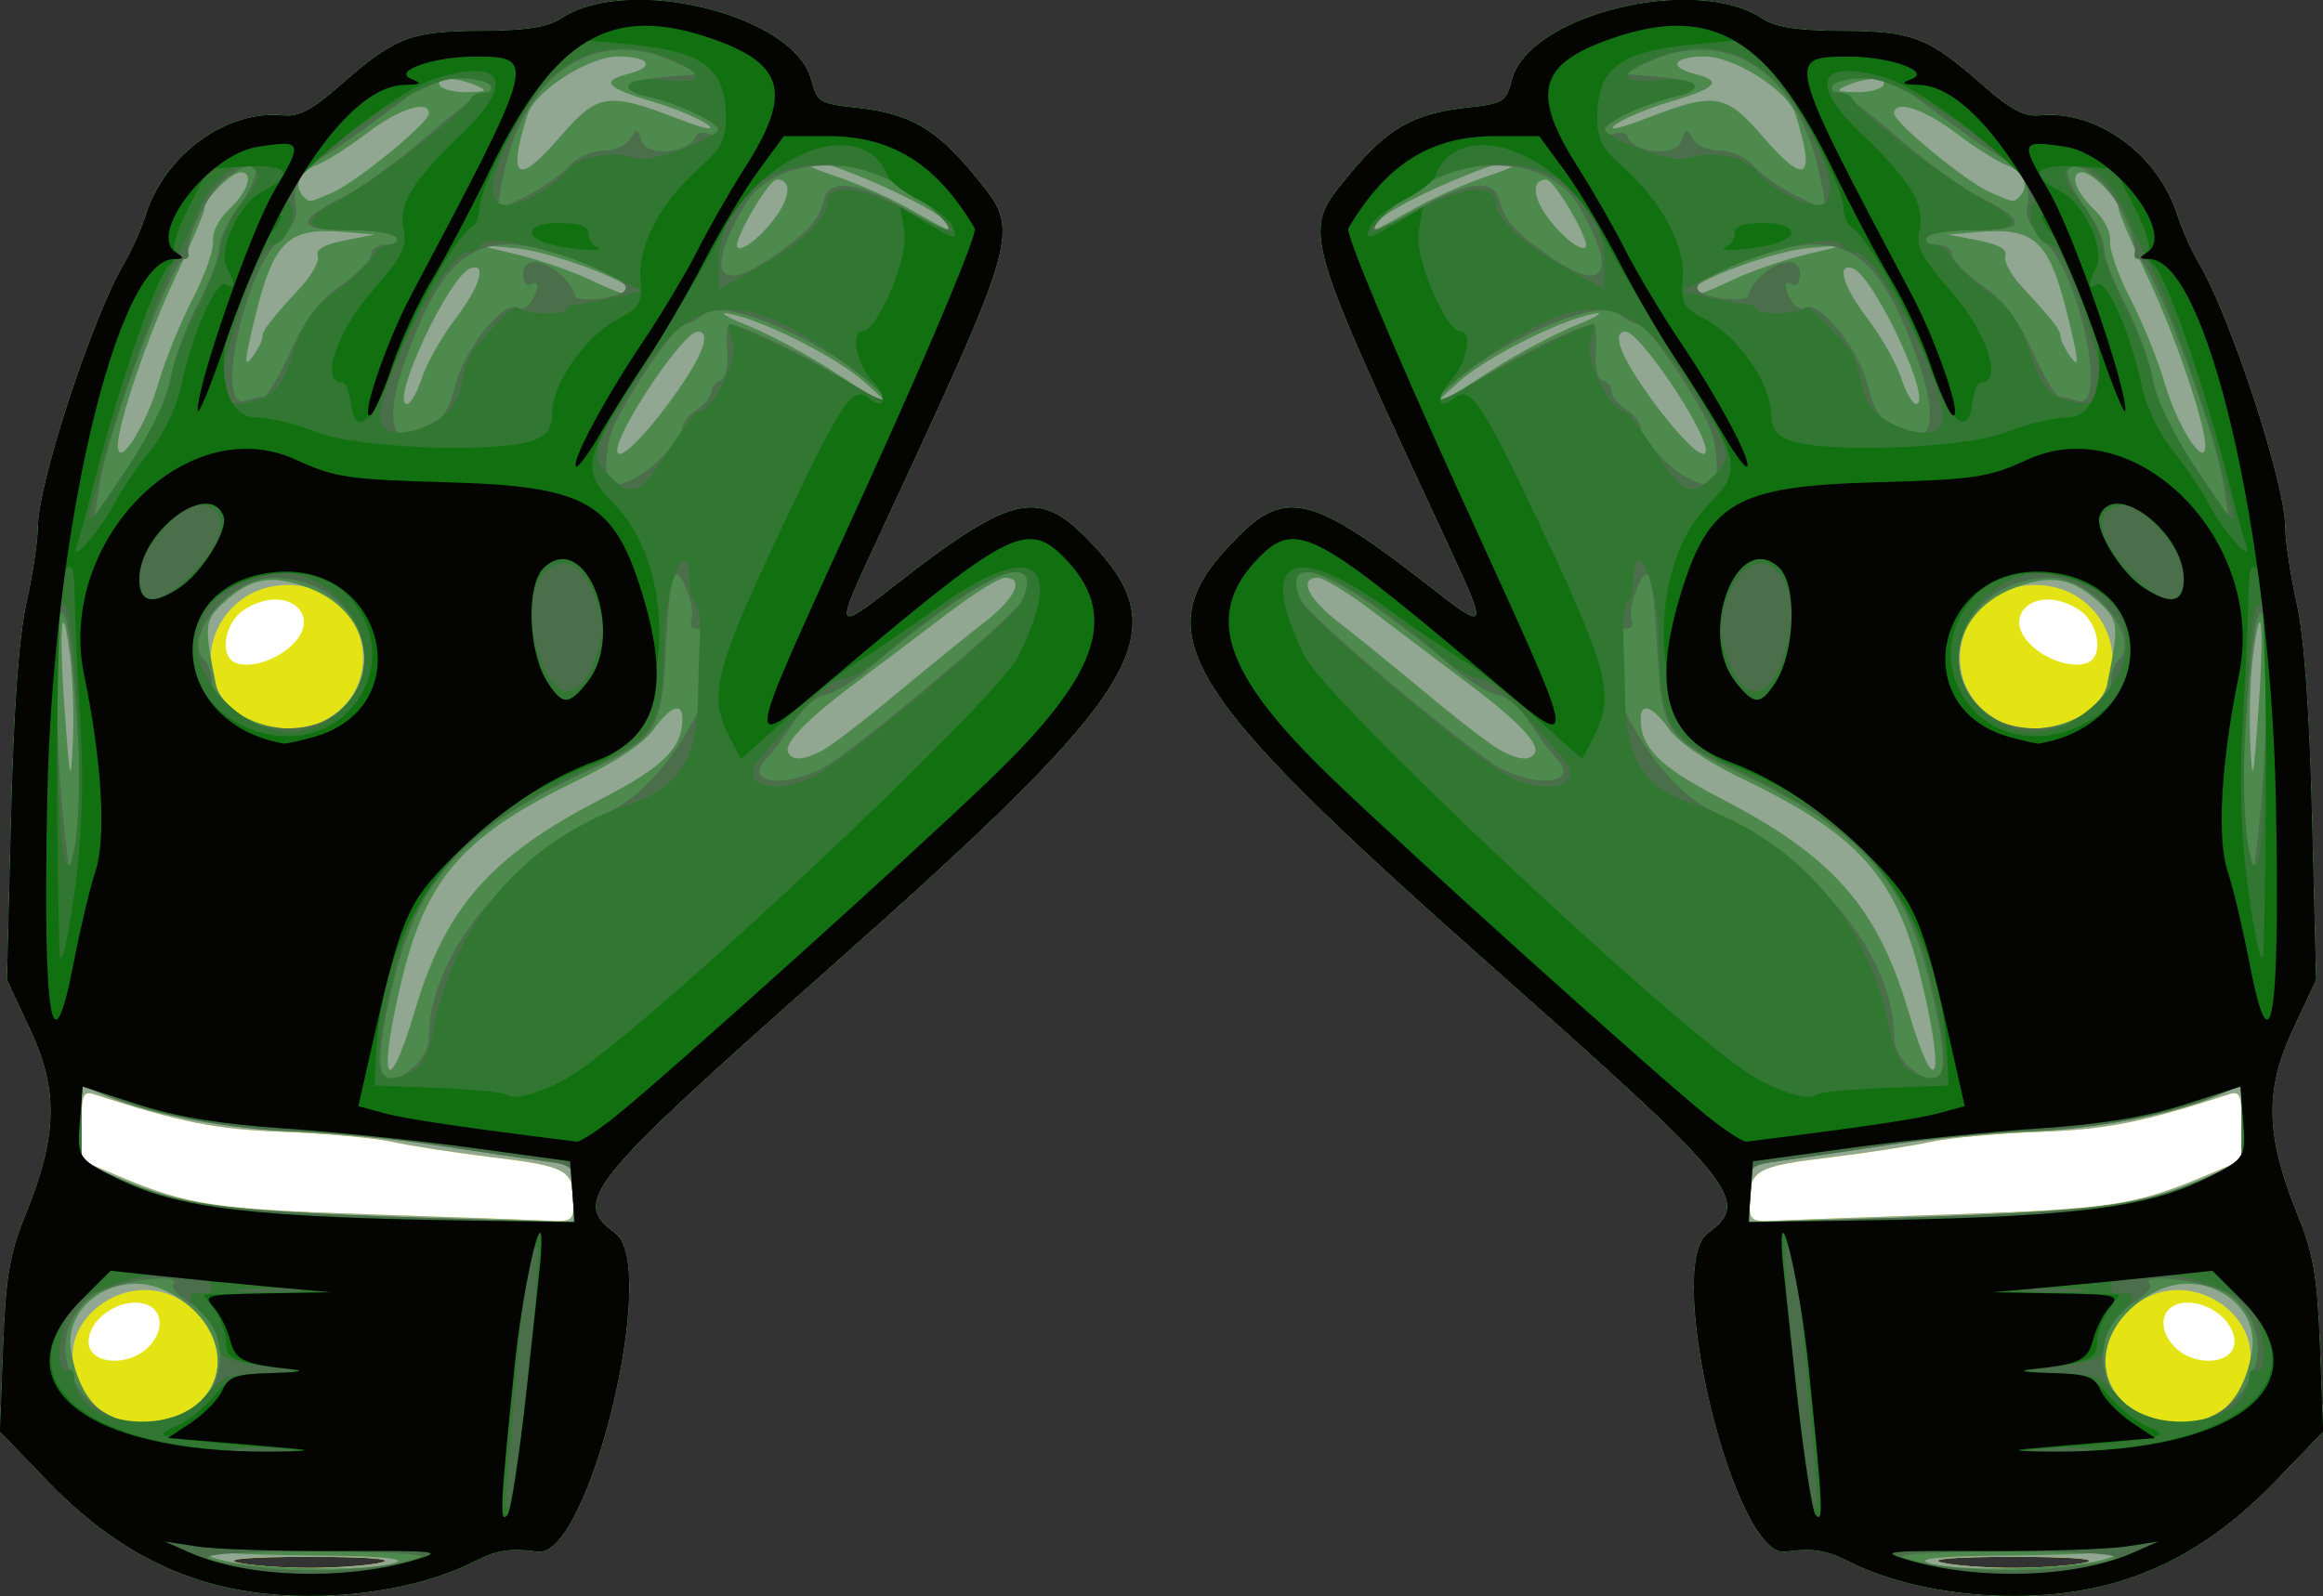 <?xml version="1.0" encoding="UTF-8"?>
<svg width="369.6mm" height="254mm" version="1.1" viewBox="0 0 1309.6 900" xmlns="http://www.w3.org/2000/svg">
<rect x="0" y="0" width="1309.6" height="900" fill="#333333" stroke="none"/>
<g transform="translate(-251.76 295.73)">
<g transform="matrix(3.266 0 0 3.266 -570.53 -1369.4)">
<path d="m299.71 431.27c-1.182 0-2.312 0.185-3.394 0.555-1.018 0.347-2.686 1.224-3.494 1.836-2.705 2.049-4.107 6.532-2.826 9.037 0.496 0.971 1.393 1.563 2.662 1.758 1.741 0.267 4.141-0.219 6.461-1.309 3.142-1.477 5.429-3.709 6.119-5.977 0.967-3.176-1.584-5.9-5.527-5.9zm-32.615 84.439-0.084 4e-3c-2.568 0.09-2.981 3.089-2.92 5.092 0.09 2.848-0.39 5.8 0.299 8.568 2.385 2.707 6.105 3.553 9.264 5.033 6.781 2.888 14.059 4.403 21.402 4.836 16.947 1.179 33.956 1.44 50.889 2.178 2.155-0.065 5.394 0.424 6.309-2.141 0.505-2.814 0.685-6.149-1.084-8.574-2.624-2.787-6.825-2.825-10.342-3.527-7.878-0.999-15.732-2.208-23.578-3.551-10.24-1.484-20.616-1-30.797-2.838-6.517-1.121-12.699-3.591-19.119-5.072l-0.238-8e-3zm7.928 36.133c-4.732 0.03-9.781 3.811-9.818 8.787 0.125 3.508 4.006 5.219 7.098 4.818 4.785-0.191 9.798-4.615 8.678-9.689-0.586-2.705-3.388-4.024-5.957-3.916z" fill="#fff"/>
<path d="m291.14 602.85c-11.458-2.489-21.496-8.402-31.03-18.278l-8.354-8.653 0.564-14.651c0.468-12.144 1.135-16.056 3.898-22.863 5.493-13.53 5.698-21.403 0.829-31.817l-4.064-8.692 0.704-28.14c0.465-18.588 1.369-31.109 2.664-36.889 1.078-4.812 1.967-10.718 1.975-13.125 0.026-7.61 9.459-36.4 14.95-45.625 1.228-2.062 2.879-5.777 3.67-8.256 3.361-10.527 13.992-18.2 23.792-17.172 2.562 0.269 4.985-1.009 9.565-5.044 9.596-8.456 12.246-9.495 24.38-9.559 7.933-0.042 11.596-0.613 13.989-2.181 11.628-7.619 40.211-0.596 43.102 10.589 1.006 3.891 1.447 4.164 7.864 4.864 9.243 1.008 13.763 3.627 20.475 11.867 7.897 9.695 8.197 8.611-17.899 64.777-6.293 13.545-6.141 13.784 3.805 6.001 19.863-15.543 24.792-16.841 32.955-8.678 16.571 16.571 11.257 25.55-44.18 74.666-41.927 37.146-44.364 40.165-36.849 45.66 7.715 5.641-4.549 56.18-13.339 54.971-4.708-0.648-7.071-0.286-10.903 1.669-11.117 5.672-28.747 7.559-42.564 4.557zm26.547-4.357c2.288-0.582-2.583-0.954-12.5-0.954s-14.788 0.372-12.5 0.954c2.062 0.525 7.688 0.954 12.5 0.954s10.438-0.429 12.5-0.954zm-40.084-37.407c2.846-3.145 2.059-6.861-1.563-7.377-4.168-0.593-8.977 2.989-8.977 6.688 0 4.001 7.122 4.467 10.541 0.689zm73.19-24.78c-0.031-5.531-1.229-6.205-13.731-7.722-6.531-0.793-14.406-2.003-17.5-2.69-3.094-0.687-11.531-1.466-18.75-1.731-11.777-0.433-17.872-1.64-32.812-6.5-1.883-0.612-2.184 0.136-2.166 5.372l0.021 6.083 6.541 2.744c11.896 4.99 16.306 5.656 43.416 6.552 14.781 0.489 28.703 0.988 30.938 1.109 3.656 0.198 4.061-0.124 4.043-3.217zm-49.456-95.457c6.967-5.481 0.073-11.742-7.48-6.793-2.881 1.888-4.117 6.697-2.211 8.604 1.661 1.661 6.404 0.775 9.691-1.811z" fill="#e4e415"/>
<path d="m291.14 602.85c-11.458-2.489-21.496-8.402-31.03-18.278l-8.354-8.653 0.564-14.651c0.468-12.144 1.135-16.056 3.898-22.863 5.493-13.53 5.698-21.403 0.829-31.817l-4.064-8.692 0.704-28.14c0.465-18.588 1.369-31.109 2.664-36.889 1.078-4.812 1.967-10.718 1.975-13.125 0.026-7.61 9.459-36.4 14.95-45.625 1.228-2.062 2.879-5.777 3.67-8.256 3.361-10.527 13.992-18.2 23.792-17.172 2.562 0.269 4.985-1.009 9.565-5.044 9.596-8.456 12.246-9.495 24.38-9.559 7.933-0.042 11.596-0.613 13.989-2.181 11.628-7.619 40.211-0.596 43.102 10.589 1.006 3.891 1.447 4.164 7.864 4.864 9.243 1.008 13.763 3.627 20.475 11.867 7.897 9.695 8.197 8.611-17.899 64.777-6.293 13.545-6.141 13.784 3.805 6.001 19.863-15.543 24.792-16.841 32.955-8.678 16.571 16.571 11.257 25.55-44.18 74.666-41.927 37.146-44.364 40.165-36.849 45.66 7.715 5.641-4.549 56.18-13.339 54.971-4.708-0.648-7.071-0.286-10.903 1.669-11.117 5.672-28.747 7.559-42.564 4.557zm26.547-4.357c2.288-0.582-2.583-0.954-12.5-0.954s-14.788 0.372-12.5 0.954c2.062 0.525 7.688 0.954 12.5 0.954s10.438-0.429 12.5-0.954zm-35.894-25.094c7.811-2.723 9.963-10.857 4.569-17.268-9.872-11.732-28.541 0.93-19.791 13.423 3.387 4.835 8.602 6.153 15.222 3.845zm69-37.094c-0.031-5.531-1.229-6.205-13.731-7.722-6.531-0.793-14.406-2.003-17.5-2.69-3.094-0.687-11.531-1.466-18.75-1.731-11.777-0.433-17.872-1.64-32.812-6.5-1.883-0.612-2.184 0.136-2.166 5.372l0.021 6.083 6.541 2.744c11.896 4.99 16.306 5.656 43.416 6.552 14.781 0.489 28.703 0.988 30.938 1.109 3.656 0.198 4.061-0.124 4.043-3.217zm-43.336-82.959c12.007-6.141 7.569-23.604-6-23.604-13.204 0-18.472 16.922-7.176 23.052 4.104 2.227 9.462 2.451 13.176 0.552z" fill="#92a792"/>
<path d="m291.14 602.85c-11.458-2.489-21.496-8.402-31.03-18.278l-8.354-8.653 0.564-14.651c0.468-12.144 1.135-16.056 3.898-22.863 5.493-13.53 5.698-21.403 0.829-31.817l-4.064-8.692 0.704-28.14c0.465-18.588 1.369-31.109 2.664-36.889 1.078-4.812 1.967-10.718 1.975-13.125 0.026-7.61 9.459-36.4 14.95-45.625 1.228-2.062 2.879-5.777 3.67-8.256 3.361-10.527 13.992-18.2 23.792-17.172 2.562 0.269 4.985-1.009 9.565-5.044 9.596-8.456 12.246-9.495 24.38-9.559 7.933-0.042 11.596-0.613 13.989-2.181 11.628-7.619 40.211-0.596 43.102 10.589 1.006 3.891 1.447 4.164 7.864 4.864 9.243 1.008 13.763 3.627 20.475 11.867 7.897 9.695 8.197 8.611-17.899 64.777-6.293 13.545-6.141 13.784 3.805 6.001 19.863-15.543 24.792-16.841 32.955-8.678 16.571 16.571 11.257 25.55-44.18 74.666-41.927 37.146-44.364 40.165-36.849 45.66 7.715 5.641-4.549 56.18-13.339 54.971-4.708-0.648-7.071-0.286-10.903 1.669-11.117 5.672-28.747 7.559-42.564 4.557zm29.047-4.357c1.589-0.683-3.024-1.106-12.656-1.162-8.336-0.048-17.055-0.359-19.375-0.691-4.078-0.583-4.052-0.544 0.781 1.154 5.544 1.948 27.216 2.432 31.25 0.699zm-38.394-25.094c10.637-3.708 9.902-16.165-1.283-21.745-8.121-4.051-17.903 2.172-16.453 10.467 1.831 10.472 8.281 14.574 17.736 11.278zm69.019-38.58c0-4.847-0.082-4.934-5.312-5.636-2.922-0.392-11.219-1.612-18.438-2.711-7.219-1.099-18.188-2.174-24.375-2.387-11.534-0.398-24.724-2.888-32.493-6.134l-4.381-1.831v13.315l5.938 2.53c12.883 5.491 18.335 6.069 71.25 7.558l7.812 0.22v-4.923zm-27.412-31.639c5.303-17.842 13.077-26.644 32.309-36.577 10.565-5.457 13.853-8.731 13.853-13.795 0-2.918-2.124-2.105-4.98 1.905-1.636 2.297-6.572 5.607-12.898 8.649-19.477 9.367-26.115 16.713-30.303 33.541-4.52 18.158-2.958 23.017 2.018 6.276zm-59.479-60.73c-1.416-11.596-2.05-6.046-0.996 8.723 0.896 12.555 1.059 13.257 1.412 6.07 0.219-4.469 0.032-11.125-0.416-14.793zm129.79 15.866c1.502-0.785 7.23-5.175 12.73-9.756 5.5-4.581 12.391-10.174 15.312-12.429 5.301-4.091 6.929-7.639 3.504-7.639-0.995 0-5.354 2.697-9.688 5.993s-11.535 8.735-16.004 12.086c-8.735 6.55-12.664 10.645-11.703 12.199 0.838 1.355 2.655 1.214 5.848-0.454zm-86.25-4.97c10.569-5.405 9.238-18.65-2.317-23.063-6.365-2.431-10.102-1.802-14.721 2.479-3.393 3.144-3.46 3.842-1.365 14.206 1.179 5.837 12.077 9.613 18.404 6.377zm-28.352-58.44c1.114-3.871 3.768-10.407 5.898-14.523 2.129-4.116 3.721-8.636 3.536-10.044-0.191-1.454 1.037-3.849 2.844-5.546 3.217-3.023 4.221-6.301 1.929-6.301-1.609 0-6.25 4.623-6.25 6.226 0 0.674-2.196 5.877-4.88 11.562-4.932 10.445-10.154 25.749-10.078 29.531 0.08 3.934 4.884-3.549 7.001-10.905zm88.383 3.04c5.497-7.487 7.248-11.953 4.685-11.953-2.414 0-13.861 16.966-13.861 20.544 0 2.134 4.164-1.764 9.176-8.591zm-42.859-4.033c0.831-2.519 3.406-7.062 5.722-10.096 4.262-5.584 5.508-9.709 2.648-8.77-3.669 1.205-14.058 23.445-10.952 23.445 0.589 0 1.751-2.061 2.583-4.58zm76.182 0.639c-4.844-4.251-17.309-10.527-23.125-11.644-2.062-0.396-0.656 0.517 3.125 2.03s10.531 5.138 15 8.056c9.703 6.338 10.856 6.697 5 1.558zm-103.75-7.601c0-1.169 1.341-2.915 6.647-8.656 1.937-2.096 3.245-4.531 2.907-5.412-0.407-1.061 1.145-1.946 4.603-2.624l5.218-1.023-5.073-0.432c-10.118-0.862-12.431 1.455-15.858 15.886-1.563 6.585-1.597 7.635-0.181 5.699 0.955-1.306 1.736-2.853 1.736-3.438zm63.75-7.902c0-1.705-14.193-6.956-20.216-7.48l-6.659-0.579 6.875 1.637c3.781 0.9 9.406 2.822 12.5 4.271 6.029 2.824 7.5 3.245 7.5 2.151zm24.992-13.045c2.484-3.488 2.51-6.261 0.058-6.261-1.07 0-5.131 6.309-6.655 10.341-1.284 3.397 3.286 0.57 6.598-4.08zm29.366 1.211c-1.777-2.876-23.674-12.322-25.147-10.849-0.342 0.342 2.367 1.605 6.021 2.806 3.654 1.201 9.456 3.784 12.893 5.741 6.987 3.977 7.35 4.111 6.233 2.303zm-105.98-5.244c4.123-1.795 16.621-12.044 16.621-13.63 0-2.457-5.154-0.835-10.632 3.347-3.203 2.445-7.183 4.962-8.846 5.594-2.906 1.105-3.935 3.632-2.189 5.378 1.075 1.075 0.957 1.091 5.045-0.689zm39.364-9.727c6.323-7.342 8.181-7.637 19.832-3.152 4.846 1.866 7.055 2.336 5.55 1.183-1.375-1.054-5.734-2.87-9.686-4.036-7.836-2.313-8.877-3.524-4.064-4.732 4.771-1.197 3.722-3.013-1.74-3.013-5.044 0-14.333 5.952-15.608 10-3.561 11.309-1.792 12.469 5.716 3.751zm-14.618-8.751c-3.489-1.499-7.177-1.499-6.25 0 0.425 0.688 2.567 1.21 4.761 1.162 3.362-0.074 3.596-0.257 1.489-1.162z" fill="#4e894e"/>
<path d="m291.14 602.85c-11.458-2.489-21.496-8.402-31.03-18.278l-8.354-8.653 0.564-14.651c0.468-12.144 1.135-16.056 3.898-22.863 5.493-13.53 5.698-21.403 0.829-31.817l-4.064-8.692 0.704-28.14c0.465-18.588 1.369-31.109 2.664-36.889 1.078-4.812 1.967-10.718 1.975-13.125 0.026-7.61 9.459-36.4 14.95-45.625 1.228-2.062 2.879-5.777 3.67-8.256 3.361-10.527 13.992-18.2 23.792-17.172 2.562 0.269 4.985-1.009 9.565-5.044 9.596-8.456 12.246-9.495 24.38-9.559 7.933-0.042 11.596-0.613 13.989-2.181 11.628-7.619 40.211-0.596 43.102 10.589 1.006 3.891 1.447 4.164 7.864 4.864 9.243 1.008 13.763 3.627 20.475 11.867 7.897 9.695 8.197 8.611-17.899 64.777-6.293 13.545-6.141 13.784 3.805 6.001 19.863-15.543 24.792-16.841 32.955-8.678 16.571 16.571 11.257 25.55-44.18 74.666-41.927 37.146-44.364 40.165-36.849 45.66 7.715 5.641-4.549 56.18-13.339 54.971-4.708-0.648-7.071-0.286-10.903 1.669-11.117 5.672-28.747 7.559-42.564 4.557zm33.094-5.244c1.487-0.551-6.667-0.989-18.431-0.989-21.25 0-24.243 1.285-6.866 2.947 8.682 0.83 20.174-0.059 25.297-1.958zm-41.776-24.027c8.72-3.315 9.925-15.148 2.031-19.948-2.018-1.227-3.296-2.604-2.84-3.06 2.338-2.338-10.787-0.604-13.888 1.835-11.698 9.201 0.388 26.613 14.696 21.173zm68.353-38.76c0-4.847-0.082-4.934-5.312-5.636-2.922-0.392-11.219-1.612-18.438-2.711-7.219-1.099-18.188-2.174-24.375-2.387-11.534-0.398-24.724-2.888-32.493-6.134l-4.381-1.831v13.315l5.938 2.53c12.883 5.491 18.335 6.069 71.25 7.558l7.812 0.22v-4.923zm-27.286-22.145c1.257-1.138 2.283-3.247 2.28-4.688-0.032-14.047 12.964-30.21 31.678-39.394 12.133-5.955 23.588-31.368 14.132-31.351-0.589 1e-3 -0.793-0.722-0.454-1.607 0.34-0.885-0.095-3.276-0.967-5.312-2.095-4.899-2.787-2.773-3.51 10.785-0.753 14.129-1.381 15.032-14.938 21.47-20.148 9.568-27.891 18.272-32.184 36.183-3.776 15.753-2.606 19.861 3.963 13.916zm-58.311-56.681c-1.048-17.331-1.964-23.166-3.303-21.039-1.046 1.661-0.428 24.273 1.019 37.289l0.764 6.875 1.157-5c0.636-2.75 0.799-10.906 0.363-18.125zm128.46 5.439c5.041-2.607 32.985-26.068 34.454-28.927 5.287-10.289-6.684-4.976-26.522 11.772-2.658 2.244-6.014 4.251-7.457 4.461-1.443 0.209-3.893 2.349-5.444 4.755s-3.68 5.266-4.73 6.354c-3.824 3.964 2.956 5.072 9.7 1.584zm-82.75-10.35c8.752-8.752 1.358-22.596-12.067-22.596-7.223 0-15.783 10.245-11.848 14.181 0.726 0.726 1.319 2.282 1.319 3.458 0 7.99 16.043 11.51 22.596 4.957zm-29.792-56.855c0.622-3.374 2.777-9.219 4.788-12.988 2.012-3.77 3.658-8.072 3.658-9.56s1.406-4.612 3.125-6.942c5.113-6.93 3.839-9.763-2.241-4.98-2.88 2.266-6.791 10.413-6.14 12.793 0.141 0.516-0.216 0.938-0.793 0.938-2.068 0-13.003 29.149-14.537 38.75l-0.899 5.625 5.954-8.75c3.846-5.652 6.354-10.922 7.085-14.884zm84.324 14.014c2.267-2.197 4.122-4.724 4.122-5.614 0-0.891 1.125-2.322 2.5-3.18s2.5-2.223 2.5-3.031c0-0.809 0.684-1.698 1.52-1.977 0.908-0.303 1.396-2.36 1.211-5.104-0.17-2.529-0.022-4.597 0.329-4.597 2.064 0 12.373 4.91 18.768 8.939 7.745 4.879 10.724 5.475 5.536 1.107-9.687-8.157-25.544-14.688-28.713-11.827-1.085 0.98-2.578 1.782-3.316 1.782-1.361 0-8.423 10.016-11.898 16.875-1.513 2.986-2.086 8.375-1.097 10.312 0.758 1.484 5.171-0.42 8.537-3.683zm-37.64-7.349c0.881-0.731 1.989-3.096 2.464-5.256 1.406-6.4 8.505-15.288 10.987-13.755 0.6 0.371 1.582-0.101 2.182-1.048 1.476-2.33 1.411-3.92-0.121-2.973-0.688 0.425-1.25-0.424-1.25-1.885 0-4.252 7.313-1.079 9.017 3.912 0.197 0.576 2.474 0.703 5.06 0.282 6.034-0.983 4.531-3.138-4.504-6.46-16.152-5.938-22.273-2.824-29.037 14.776-5.452 14.185-3.255 19.425 5.202 12.406zm-30.584-3.656c0.66 0 2.78-3.522 4.711-7.826 2.577-5.743 4.891-8.782 8.698-11.42 2.853-1.977 5.187-4.362 5.187-5.299 0-0.938 1.158-1.705 2.574-1.705s2.226-0.562 1.801-1.25-4.114-1.25-8.199-1.25c-9.033 0-9.374-1.471-1.29-5.567 3.375-1.71 9.984-6.491 14.688-10.624 4.703-4.133 9.288-7.525 10.188-7.537 0.9-0.012 1.289-0.584 0.864-1.272-1.184-1.916-9.812-1.484-12.558 0.629-6.346 4.883-13.672 10.139-16.037 11.507-3.909 2.26-5.807 5.444-5.049 8.466 0.479 1.91-0.413 3.767-3.055 6.36-6.184 6.069-10.911 29.547-5.534 27.484 0.997-0.383 2.353-0.696 3.013-0.696zm87.97-24.193c6.074-4.235 7.873-6.237 8.752-9.741 0.984-3.923 5.882-3.225 15.221 2.167 6.139 3.545 7.606 3.804 5.243 0.926-9.131-11.122-28.234-12.279-34.197-2.072-6.76 11.574-4.582 15.387 4.981 8.719zm-42.138-10.674c2.551-1.302 5.709-3.552 7.019-5 1.34-1.482 3.909-2.633 5.875-2.633 1.958 0 4.005-0.914 4.657-2.079 1.038-1.854 1.252-1.798 1.989 0.523 0.859 2.708 8.278 2.004 9.24-0.876 0.216-0.648 1.201-0.868 2.188-0.489 0.987 0.379 1.794 0.17 1.794-0.464 0-1.45-6.812-4.741-12.316-5.95-5.385-1.183-3.622-2.886 3.566-3.445l5.625-0.437-4.647-2.142c-13.139-6.055-25.232 1.611-29.153 18.479-0.88 3.784-1.346 6.88-1.037 6.88 0.309 0 2.649-1.065 5.2-2.367z" fill="#4b6f4a"/>
<path d="m291.14 602.85c-11.458-2.489-21.496-8.402-31.03-18.278l-8.354-8.653 0.564-14.651c0.468-12.144 1.135-16.056 3.898-22.863 5.493-13.53 5.698-21.403 0.829-31.817l-4.064-8.692 0.704-28.14c0.465-18.588 1.369-31.109 2.664-36.889 1.078-4.812 1.967-10.718 1.975-13.125 0.026-7.61 9.459-36.4 14.95-45.625 1.228-2.062 2.879-5.777 3.67-8.256 3.361-10.527 13.992-18.2 23.792-17.172 2.562 0.269 4.985-1.009 9.565-5.044 9.596-8.456 12.246-9.495 24.38-9.559 7.933-0.042 11.596-0.613 13.989-2.181 11.628-7.619 40.211-0.596 43.102 10.589 1.006 3.891 1.447 4.164 7.864 4.864 9.243 1.008 13.763 3.627 20.475 11.867 7.897 9.695 8.197 8.611-17.899 64.777-6.293 13.545-6.141 13.784 3.805 6.001 19.863-15.543 24.792-16.841 32.955-8.678 16.571 16.571 11.257 25.55-44.18 74.666-41.927 37.146-44.364 40.165-36.849 45.66 7.715 5.641-4.549 56.18-13.339 54.971-4.708-0.648-7.071-0.286-10.903 1.669-11.117 5.672-28.747 7.559-42.564 4.557zm32.066-4.797c5.122-1.53 4.176-1.641-13.125-1.542-10.254 0.059-21.176-0.284-24.269-0.762l-5.625-0.869 4.322 1.916c9.846 4.364 26.485 4.904 38.697 1.257zm19.702-31.82c1.337-11.899 2.037-21.878 1.554-22.177-1.162-0.718-2 4.495-3.626 22.561-2.066 22.957-2.078 23.185-1.191 22.186 0.457-0.515 1.926-10.672 3.263-22.571zm-41.159 12.599c-2.578-0.27-6.797-0.27-9.375 0-2.578 0.27-0.469 0.49 4.688 0.49s7.266-0.221 4.688-0.49zm-14.611-8.969c2.898-3.471 3.994-3.889 10.64-4.057 4.075-0.103 5.721-0.392 3.659-0.643-10.5-1.275-11.875-1.771-11.875-4.284 0-1.375-1.381-3.881-3.068-5.568-2.678-2.678-2.389-3.732 0.881-3.216 0.516 0.081 0.938-0.359 0.938-0.979 0-5.2-20.196-1.96-24.299 3.898-2.153 3.074-2.731 11.609-0.701 10.354 0.688-0.425 1.25 0.054 1.25 1.065 0 8.245 16.468 10.747 22.576 3.43zm15.861-18.531c-2.578-0.27-6.797-0.27-9.375 0-2.578 0.27-0.469 0.49 4.688 0.49s7.266-0.221 4.688-0.49zm47.572-16.842-0.384-5.253-16.875-2.308c-9.281-1.269-24.188-2.802-33.125-3.406-11.927-0.806-18.661-1.934-25.312-4.24l-9.062-3.141v13.26l7.188 3.149c11.802 5.171 22.457 6.325 64.447 6.981l13.509 0.211-0.384-5.253zm-27.323-20.963c1.262-0.675 2.649-3.316 3.119-5.938 3.501-19.522 16.087-34.082 34.802-40.258 7.447-2.458 10.865-7.64 11.044-16.747 0.084-4.244 0.251-9.863 0.372-12.487 0.121-2.623-0.228-5.047-0.777-5.386-0.548-0.339-0.997-1.749-0.997-3.134 0-9.483-4.16-0.816-4.359 9.082-0.316 15.703-1.213 17.182-14.142 23.304-20.203 9.567-28.742 18.833-32.746 35.533-3.919 16.347-3.151 19.688 3.683 16.031zm-58.02-60.03c-0.905-17.726-1.682-22.381-3.306-19.806-1.1 1.745-0.178 40.252 1.044 43.556 1.677 4.538 2.999-9.333 2.262-23.75zm127.58 9.01c5.885-3.243 33.846-26.79 35.19-29.635 4.76-10.074-7.16-5.406-24.421 9.564-2.258 1.958-5.14 3.561-6.403 3.561-1.96 0-5.662 3.589-14.379 13.938-3.816 4.531 3.191 6.332 10.012 2.573zm-81.9-11.42c10.795-10.795-3.838-29.086-17.582-21.978-9.021 4.665-10.125 13.463-2.612 20.827 6.542 6.413 14.48 6.866 20.194 1.151zm43.615-8.547c1.615-4.661 1.615-5.939 0-10.611-3.749-10.845-12.79-5.551-10.637 6.229 2.022 11.063 7.535 13.334 10.637 4.382zm-70.05-14.343c6.658-6.509 7.271-12.206 1.315-12.206-3.021 0-9.976 8.164-9.976 11.71 0 5.84 3.019 6.012 8.662 0.496zm-10.214-19.393c3.537-5.47 6.573-11.787 6.976-14.509 0.392-2.652 2.437-8.134 4.543-12.182 2.107-4.048 4.024-9.017 4.259-11.043 0.236-2.025 1.944-5.484 3.797-7.685 2.309-2.744 2.963-4.407 2.081-5.289-2.478-2.478-7.553 1.309-10.153 7.575-1.357 3.27-3.288 7.406-4.291 9.191-2.214 3.939-9.973 25.849-11.909 33.63-0.77 3.094-1.685 6.609-2.035 7.812-1.17 4.031 0.427 2.252 6.731-7.5zm92.802-2.147c2.406-3.748 4.777-6.837 5.267-6.865 2.557-0.145 7.009-9.226 5.923-12.082-0.621-1.633-0.849-2.968-0.507-2.968 1.318 0 16.45 7.454 21.504 10.592 6.949 4.316 6.766 2.435-0.28-2.872-18.818-14.173-27.159-13.84-37.067 1.481-8.159 12.617-8.405 13.483-4.84 17.048 3.754 3.754 5.214 3.121 10-4.334zm-39.98-5.251c2.372-1.401 3.796-3.498 4.339-6.392 0.444-2.368 1.342-4.946 1.994-5.727 4.932-5.906 7.255-8.022 7.995-7.281 1.043 1.043 8.152 1.158 8.152 0.131 0-0.401 0.703-0.765 1.562-0.809 0.859-0.044 3.812-0.587 6.562-1.207l5-1.127-6.875-3.359c-7.955-3.886-20.375-6.643-21.033-4.669-0.234 0.701-1.172 1.275-2.085 1.275-4.222 0-16.905 24.878-15.092 29.603 0.87 2.266 5.244 2.064 9.48-0.439zm-29.747-4.031c2.086-0.793 3.559-3.056 5.088-7.812 1.655-5.147 3.334-7.564 7.26-10.446 2.809-2.062 5.639-4.734 6.287-5.938 0.649-1.203 2.036-2.188 3.084-2.188 1.048 0 1.557-0.562 1.132-1.25-0.425-0.688-3.8-1.25-7.5-1.25-8.978 0-9.364-1.434-1.526-5.668 5.985-3.233 20.96-14.934 21.942-17.144 0.229-0.516 1.247-0.938 2.261-0.938 1.014 0 1.497-0.562 1.072-1.25s-3.021-1.25-5.769-1.25c-7.554 0-32.11 18.246-28.89 21.466 1.675 1.675-0.599 7.284-2.952 7.284-1.612 0-5.052 8.233-8.016 19.18-2.077 7.672-0.189 9.756 6.525 7.203zm94.164-28.662c1.685-1.685 3.063-3.792 3.063-4.683 0-3.798 5.37-3.301 14.233 1.318 7.904 4.118 8.571 4.289 6.002 1.538-15.058-16.129-38.919-11.462-38.973 7.621l-0.012 4.141 6.312-3.435c3.472-1.889 7.69-4.814 9.375-6.498zm-47.812-5.982c2.2-1.105 4.865-3.099 5.922-4.429 2.08-2.62 7.765-3.667 11.932-2.199 2.447 0.862 14.268-3.439 14.27-5.193 2e-3 -1.06-7.577-4.463-12.202-5.479-5.935-1.304-3.537-3.599 2.991-2.863 6.686 0.754 7.082-1.028 0.81-3.648-11.134-4.652-20.9-0.148-27.232 12.559-5.456 10.949-4.16 15.105 3.509 11.252z" fill="#317731"/>
<path d="m291.14 602.85c-11.458-2.489-21.496-8.402-31.03-18.278l-8.354-8.653 0.564-14.651c0.468-12.144 1.135-16.056 3.898-22.863 5.493-13.53 5.698-21.403 0.829-31.817l-4.064-8.692 0.704-28.14c0.465-18.588 1.369-31.109 2.664-36.889 1.078-4.812 1.967-10.718 1.975-13.125 0.026-7.61 9.459-36.4 14.95-45.625 1.228-2.062 2.879-5.777 3.67-8.256 3.361-10.527 13.992-18.2 23.792-17.172 2.562 0.269 4.985-1.009 9.565-5.044 9.596-8.456 12.246-9.495 24.38-9.559 7.933-0.042 11.596-0.613 13.989-2.181 11.628-7.619 40.211-0.596 43.102 10.589 1.006 3.891 1.447 4.164 7.864 4.864 9.243 1.008 13.763 3.627 20.475 11.867 7.897 9.695 8.197 8.611-17.899 64.777-6.293 13.545-6.141 13.784 3.805 6.001 19.863-15.543 24.792-16.841 32.955-8.678 16.571 16.571 11.257 25.55-44.18 74.666-41.927 37.146-44.364 40.165-36.849 45.66 7.715 5.641-4.549 56.18-13.339 54.971-4.708-0.648-7.071-0.286-10.903 1.669-11.117 5.672-28.747 7.559-42.564 4.557zm32.241-4.762c5.149-1.517 4.182-1.631-13.194-1.554-10.312 0.046-21.281-0.308-24.375-0.785l-5.625-0.869 4.322 1.916c9.835 4.359 26.574 4.915 38.872 1.292zm19.321-29.595c1.24-11.344 2.306-21.295 2.369-22.114 1.008-13.023-2.93 3.085-4.49 18.364-2.495 24.435-2.622 27.142-1.201 25.562 0.588-0.653 2.083-10.469 3.322-21.812zm-48.14 9.826c-15.428-1.265-16.691-1.603-12.39-3.32 1.78-0.71 4.697-3.027 6.482-5.149 2.892-3.437 4.038-3.878 10.514-4.045 3.998-0.103 5.581-0.392 3.518-0.643-10.795-1.311-11.875-1.726-11.875-4.574 0-1.535-0.876-4.04-1.946-5.568l-1.946-2.778 22.016-0.387-10-0.895c-5.5-0.492-14.065-1.328-19.033-1.858l-9.033-0.963-5.03 5.03c-14.065 14.065 1.038 26.268 32.47 26.236 8.801-9e-3 8.572-0.075-3.749-1.085zm56.009-43.829-0.384-5.253-16.875-2.312c-9.281-1.271-23.906-2.782-32.5-3.356-10.881-0.728-18.532-1.985-25.2-4.142l-9.575-3.097-0.441 5.549c-0.534 6.713-0.437 6.88 5.848 10.065 10.884 5.516 23.598 7.019 64.127 7.584l15.384 0.214-0.384-5.253zm0.241-20.331c13.749-8.809 72.899-64.407 76.756-72.146 8.305-16.666 2.347-20.129-14.188-8.247-5.053 3.631-11.091 7.743-13.42 9.138-2.328 1.395-7.848 5.769-12.266 9.721l-8.033 7.185-1.924-3.721c-3.846-7.438-2.745-11.569 10.525-39.47 8.741-18.38 10.808-21.341 13.396-19.193 2.961 2.457 3.464-0.051 0.618-3.08-2.651-2.822-3.752-8.352-1.662-8.352 2.553 0 7.986-12.744 7.282-17.081l-0.704-4.339 4.382 2.585c5.247 3.096 5.627 3.149 4.67 0.657-0.407-1.06-2.948-3.055-5.647-4.431s-5.201-3.27-5.561-4.207c-4.042-10.534-21.178-4.717-28.665 9.732-2.554 4.928-8.835 15.535-13.96 23.571-10.106 15.848-10.418 17.457-4.535 23.393 11.623 11.727 9.693 39.771-3.063 44.513-23.553 8.756-37.059 26.74-38.151 50.801l-0.225 4.962 11.032 0.434c6.068 0.239 11.354 0.757 11.748 1.15 1.184 1.184 6.939-0.59 11.595-3.572zm-85.84-33.95c1.002-7.954 1.244-17.462 0.681-26.722-0.48-7.906-0.921-17.441-0.978-21.188-0.084-5.453-0.417-6.5-1.667-5.245-1.307 1.312-1.8 34.77-0.968 65.703 0.116 4.296 1.625-2.162 2.933-12.549zm47.336-29.081c4.997-5.593 4.942-13.501-0.136-19.184-7.973-8.924-27.603-2.906-27.603 8.461 0 13.581 18.719 20.817 27.738 10.722zm40.921-4.684c6.561-8.341-0.233-26.311-7.477-19.779-3.241 2.923-2.885 14.663 0.607 19.992 2.557 3.902 3.66 3.868 6.87-0.213zm-70.512-16.211c3.964-2.597 8.546-10.037 7.639-12.402-2.441-6.36-14.536 2.739-14.536 10.935 0 4.026 2.259 4.507 6.897 1.468zm-10.997-14.871c1.051-2.062 3.734-6.001 5.961-8.753 2.504-3.093 4.603-7.583 5.499-11.761 1.898-8.851 5.995-18.003 7.611-17.004 1.589 0.982 1.635-0.106 0.125-2.929-1.595-2.98 2.179-11.109 6.056-13.043 5.812-2.9 4.689-4.808-2.585-4.392l-6.688 0.382-3.462 6.867c-1.955 3.877-2.905 7.053-2.182 7.294 0.704 0.235 0.209 1.363-1.101 2.508-2.241 1.959-8.774 21.043-13.215 38.603-1.081 4.275-2.324 8.775-2.762 10-1.166 3.263 4.373-3.121 6.744-7.772zm72.144-10.594c2.397-0.911 3.206-2.11 3.206-4.75 0-4.931 5.593-13.028 11.045-15.99 4.181-2.272 4.547-2.902 4.202-7.231-0.455-5.703 3.608-13.282 10.261-19.141 3.548-3.125 4.492-4.876 4.492-8.335 0-8.86-3.722-11.708-16.905-12.94l-8.085-0.755-4.443 4.71c-4.875 5.169-13.068 20.401-13.068 24.295 0 1.352-0.609 2.834-1.354 3.294-2.81 1.737-10.087 14.643-13.522 23.983-3.674 9.987-6.673 12.529-7.394 6.265-0.218-1.891-0.921-3.438-1.562-3.438-3.744 0-0.867-8.704 5.15-15.579 5.341-6.104 6.197-7.762 5.543-10.739-0.966-4.397 1.492-8.414 10.31-16.853 8.867-8.485 7-12.732-4.17-9.487-9.393 2.729-33.592 23.908-27.317 23.908 0.411 0-0.417 1.481-1.84 3.29-9.379 11.923-10.921 31.402-2.495 31.519 2.352 0.033 7.089 1.188 10.527 2.567 6.954 2.79 31.366 3.706 37.419 1.405zm3.299-33.754c-5.293-1.258-4.591-3.777 1.053-3.777 3.57 0 5.104 0.532 5.104 1.771 0 0.974 0.703 2.057 1.562 2.407 2.042 0.832-3.812 0.527-7.72-0.401z" fill="#117111"/>
<path d="m291.14 602.85c-11.458-2.489-21.496-8.402-31.03-18.278l-8.354-8.653 0.564-14.651c0.468-12.144 1.135-16.056 3.898-22.863 5.493-13.53 5.698-21.403 0.829-31.817l-4.064-8.692 0.704-28.14c0.465-18.588 1.369-31.109 2.664-36.889 1.078-4.812 1.967-10.718 1.975-13.125 0.026-7.61 9.459-36.4 14.95-45.625 1.228-2.062 2.879-5.777 3.67-8.256 3.361-10.527 13.992-18.2 23.792-17.172 2.562 0.269 4.985-1.009 9.565-5.044 9.596-8.456 12.246-9.495 24.38-9.559 7.933-0.042 11.596-0.613 13.989-2.181 11.628-7.619 40.211-0.596 43.102 10.589 1.006 3.891 1.447 4.164 7.864 4.864 9.243 1.008 13.763 3.627 20.475 11.867 7.897 9.695 8.197 8.611-17.899 64.777-6.293 13.545-6.141 13.784 3.805 6.001 19.863-15.543 24.792-16.841 32.955-8.678 16.571 16.571 11.257 25.55-44.18 74.666-41.927 37.146-44.364 40.165-36.849 45.66 7.715 5.641-4.549 56.18-13.339 54.971-4.708-0.648-7.071-0.286-10.903 1.669-11.117 5.672-28.747 7.559-42.564 4.557zm32.241-4.762c5.149-1.517 4.182-1.631-13.194-1.554-10.312 0.046-21.281-0.308-24.375-0.785l-5.625-0.869 4.322 1.916c9.835 4.359 26.574 4.915 38.872 1.292zm19.321-29.595c1.24-11.344 2.306-21.295 2.369-22.114 1.008-13.023-2.93 3.085-4.49 18.364-2.495 24.435-2.622 27.142-1.201 25.562 0.588-0.653 2.083-10.469 3.322-21.812zm-39.391 10.432c-2.406-0.23-8.464-0.751-13.461-1.159l-9.086-0.741 4.086-2.734c2.247-1.504 4.641-3.986 5.32-5.516 1.061-2.393 2.285-2.81 8.75-2.982 4.443-0.118 5.727-0.384 3.141-0.65-8.252-0.849-9.703-1.544-10.584-5.077-0.473-1.897-1.748-4.433-2.832-5.636-1.862-2.066-1.353-2.198 9.16-2.381l11.131-0.194-10-0.895c-5.5-0.492-14.065-1.328-19.033-1.858l-9.033-0.963-5.03 5.03c-14.37 14.37 0.448 26.332 32.47 26.209 5.156-0.02 7.406-0.224 5-0.453zm47.259-44.435-0.384-5.253-16.875-2.312c-9.281-1.271-23.906-2.782-32.5-3.356-10.881-0.728-18.532-1.985-25.2-4.142l-9.575-3.097-0.441 5.549c-0.534 6.713-0.437 6.88 5.848 10.065 10.884 5.516 23.598 7.019 64.127 7.584l15.384 0.214-0.384-5.253zm7.612-13.14c9.167-7.397 50.755-44.831 64.644-58.187 18.766-18.046 22.209-28.278 12.785-38.002-6.31-6.51-9.549-4.944-36.452 17.624-20.157 16.909-20.367 19.629 2.35-30.343 11.163-24.557 19.04-43.393 18.516-44.281-6.543-11.083-14.238-15.92-25.328-15.92h-7.611l-4.367 5.938c-2.402 3.266-6.653 10.368-9.447 15.782-2.794 5.415-7.212 13.008-9.818 16.875-2.606 3.867-6.303 9.728-8.217 13.024-1.913 3.297-3.73 5.743-4.036 5.437-0.865-0.865 5.013-11.849 11.49-21.471 3.224-4.79 7.508-11.952 9.519-15.915 2.011-3.963 5.655-10.329 8.097-14.147 8.259-12.91 6.984-17.949-5.655-22.346-17.413-6.059-27.242-0.203-38.413 22.888-3.11 6.429-7.571 14.866-9.914 18.75-2.342 3.884-5.429 10.571-6.859 14.86-1.43 4.289-3.093 8.104-3.697 8.477-2.015 1.245 2.583-12.424 6.947-20.651 21.75-41.01 21.799-41.191 11.094-41.231-7.111-0.026-14.445 2.527-11.06 3.852 1.998 0.782 1.772 0.969-1.26 1.041-9.351 0.222-21.744 18.128-30.774 44.463-2.593 7.562-4.757 12.859-4.81 11.769-0.204-4.231 9.07-30.895 13.171-37.87 5.046-8.583 4.951-8.852-2.735-7.7-8.429 1.264-19.19 15.095-14.201 18.252 1.479 0.936 1.415 1.139-0.367 1.155-9.884 0.087-20.926 47.229-21.847 93.27-0.765 38.237 0.807 47.777 4.614 27.999 1.125-5.844 2.788-12.824 3.696-15.513 1.909-5.653 1.143-19.055-1.942-33.971-4.762-23.028 17.667-45.82 36.553-37.144 6.694 3.075 8.984 3.418 26.089 3.898 24.28 0.683 28.932 3.389 33.836 19.682 4.817 16.007 2.317 24.568-8.318 28.486-8.427 3.105-16.876 8.838-24.827 16.847-7.546 7.602-8.723 10.39-13.676 32.397l-2.32 10.307 4.598 1.238c3.723 1.002 13.077 2.383 33.078 4.882 0.617 0.077 3.71-1.949 6.875-4.503zm-52.278-65.362c18.514-5.143 12.201-30.597-7.051-28.427-19.521 2.2-17.932 26.196 1.958 29.562 0.344 0.058 2.635-0.453 5.093-1.135zm47.316-9.539c6.561-8.341-0.233-26.311-7.477-19.779-3.241 2.923-2.885 14.663 0.607 19.992 2.557 3.902 3.66 3.868 6.87-0.213zm-70.512-16.211c3.964-2.597 8.546-10.037 7.639-12.402-2.441-6.36-14.536 2.739-14.536 10.935 0 4.026 2.259 4.507 6.897 1.468z" fill="#040503"/>
</g>
<g transform="matrix(-3.266 0 0 3.266 2383.7 -1369.4)">
<path d="m299.71 431.27c-1.182 0-2.312 0.185-3.394 0.555-1.018 0.347-2.686 1.224-3.494 1.836-2.705 2.049-4.107 6.532-2.826 9.037 0.496 0.971 1.393 1.563 2.662 1.758 1.741 0.267 4.141-0.219 6.461-1.309 3.142-1.477 5.429-3.709 6.119-5.977 0.967-3.176-1.584-5.9-5.527-5.9zm-32.615 84.439-0.084 4e-3c-2.568 0.09-2.981 3.089-2.92 5.092 0.09 2.848-0.39 5.8 0.299 8.568 2.385 2.707 6.105 3.553 9.264 5.033 6.781 2.888 14.059 4.403 21.402 4.836 16.947 1.179 33.956 1.44 50.889 2.178 2.155-0.065 5.394 0.424 6.309-2.141 0.505-2.814 0.685-6.149-1.084-8.574-2.624-2.787-6.825-2.825-10.342-3.527-7.878-0.999-15.732-2.208-23.578-3.551-10.24-1.484-20.616-1-30.797-2.838-6.517-1.121-12.699-3.591-19.119-5.072l-0.238-8e-3zm7.928 36.133c-4.732 0.03-9.781 3.811-9.818 8.787 0.125 3.508 4.006 5.219 7.098 4.818 4.785-0.191 9.798-4.615 8.678-9.689-0.586-2.705-3.388-4.024-5.957-3.916z" fill="#fff"/>
<path d="m291.14 602.85c-11.458-2.489-21.496-8.402-31.03-18.278l-8.354-8.653 0.564-14.651c0.468-12.144 1.135-16.056 3.898-22.863 5.493-13.53 5.698-21.403 0.829-31.817l-4.064-8.692 0.704-28.14c0.465-18.588 1.369-31.109 2.664-36.889 1.078-4.812 1.967-10.718 1.975-13.125 0.026-7.61 9.459-36.4 14.95-45.625 1.228-2.062 2.879-5.777 3.67-8.256 3.361-10.527 13.992-18.2 23.792-17.172 2.562 0.269 4.985-1.009 9.565-5.044 9.596-8.456 12.246-9.495 24.38-9.559 7.933-0.042 11.596-0.613 13.989-2.181 11.628-7.619 40.211-0.596 43.102 10.589 1.006 3.891 1.447 4.164 7.864 4.864 9.243 1.008 13.763 3.627 20.475 11.867 7.897 9.695 8.197 8.611-17.899 64.777-6.293 13.545-6.141 13.784 3.805 6.001 19.863-15.543 24.792-16.841 32.955-8.678 16.571 16.571 11.257 25.55-44.18 74.666-41.927 37.146-44.364 40.165-36.849 45.66 7.715 5.641-4.549 56.18-13.339 54.971-4.708-0.648-7.071-0.286-10.903 1.669-11.117 5.672-28.747 7.559-42.564 4.557zm26.547-4.357c2.288-0.582-2.583-0.954-12.5-0.954s-14.788 0.372-12.5 0.954c2.062 0.525 7.688 0.954 12.5 0.954s10.438-0.429 12.5-0.954zm-40.084-37.407c2.846-3.145 2.059-6.861-1.563-7.377-4.168-0.593-8.977 2.989-8.977 6.688 0 4.001 7.122 4.467 10.541 0.689zm73.19-24.78c-0.031-5.531-1.229-6.205-13.731-7.722-6.531-0.793-14.406-2.003-17.5-2.69-3.094-0.687-11.531-1.466-18.75-1.731-11.777-0.433-17.872-1.64-32.812-6.5-1.883-0.612-2.184 0.136-2.166 5.372l0.021 6.083 6.541 2.744c11.896 4.99 16.306 5.656 43.416 6.552 14.781 0.489 28.703 0.988 30.938 1.109 3.656 0.198 4.061-0.124 4.043-3.217zm-49.456-95.457c6.967-5.481 0.073-11.742-7.48-6.793-2.881 1.888-4.117 6.697-2.211 8.604 1.661 1.661 6.404 0.775 9.691-1.811z" fill="#e4e415"/>
<path d="m291.14 602.85c-11.458-2.489-21.496-8.402-31.03-18.278l-8.354-8.653 0.564-14.651c0.468-12.144 1.135-16.056 3.898-22.863 5.493-13.53 5.698-21.403 0.829-31.817l-4.064-8.692 0.704-28.14c0.465-18.588 1.369-31.109 2.664-36.889 1.078-4.812 1.967-10.718 1.975-13.125 0.026-7.61 9.459-36.4 14.95-45.625 1.228-2.062 2.879-5.777 3.67-8.256 3.361-10.527 13.992-18.2 23.792-17.172 2.562 0.269 4.985-1.009 9.565-5.044 9.596-8.456 12.246-9.495 24.38-9.559 7.933-0.042 11.596-0.613 13.989-2.181 11.628-7.619 40.211-0.596 43.102 10.589 1.006 3.891 1.447 4.164 7.864 4.864 9.243 1.008 13.763 3.627 20.475 11.867 7.897 9.695 8.197 8.611-17.899 64.777-6.293 13.545-6.141 13.784 3.805 6.001 19.863-15.543 24.792-16.841 32.955-8.678 16.571 16.571 11.257 25.55-44.18 74.666-41.927 37.146-44.364 40.165-36.849 45.66 7.715 5.641-4.549 56.18-13.339 54.971-4.708-0.648-7.071-0.286-10.903 1.669-11.117 5.672-28.747 7.559-42.564 4.557zm26.547-4.357c2.288-0.582-2.583-0.954-12.5-0.954s-14.788 0.372-12.5 0.954c2.062 0.525 7.688 0.954 12.5 0.954s10.438-0.429 12.5-0.954zm-35.894-25.094c7.811-2.723 9.963-10.857 4.569-17.268-9.872-11.732-28.541 0.93-19.791 13.423 3.387 4.835 8.602 6.153 15.222 3.845zm69-37.094c-0.031-5.531-1.229-6.205-13.731-7.722-6.531-0.793-14.406-2.003-17.5-2.69-3.094-0.687-11.531-1.466-18.75-1.731-11.777-0.433-17.872-1.64-32.812-6.5-1.883-0.612-2.184 0.136-2.166 5.372l0.021 6.083 6.541 2.744c11.896 4.99 16.306 5.656 43.416 6.552 14.781 0.489 28.703 0.988 30.938 1.109 3.656 0.198 4.061-0.124 4.043-3.217zm-43.336-82.959c12.007-6.141 7.569-23.604-6-23.604-13.204 0-18.472 16.922-7.176 23.052 4.104 2.227 9.462 2.451 13.176 0.552z" fill="#92a792"/>
<path d="m291.14 602.85c-11.458-2.489-21.496-8.402-31.03-18.278l-8.354-8.653 0.564-14.651c0.468-12.144 1.135-16.056 3.898-22.863 5.493-13.53 5.698-21.403 0.829-31.817l-4.064-8.692 0.704-28.14c0.465-18.588 1.369-31.109 2.664-36.889 1.078-4.812 1.967-10.718 1.975-13.125 0.026-7.61 9.459-36.4 14.95-45.625 1.228-2.062 2.879-5.777 3.67-8.256 3.361-10.527 13.992-18.2 23.792-17.172 2.562 0.269 4.985-1.009 9.565-5.044 9.596-8.456 12.246-9.495 24.38-9.559 7.933-0.042 11.596-0.613 13.989-2.181 11.628-7.619 40.211-0.596 43.102 10.589 1.006 3.891 1.447 4.164 7.864 4.864 9.243 1.008 13.763 3.627 20.475 11.867 7.897 9.695 8.197 8.611-17.899 64.777-6.293 13.545-6.141 13.784 3.805 6.001 19.863-15.543 24.792-16.841 32.955-8.678 16.571 16.571 11.257 25.55-44.18 74.666-41.927 37.146-44.364 40.165-36.849 45.66 7.715 5.641-4.549 56.18-13.339 54.971-4.708-0.648-7.071-0.286-10.903 1.669-11.117 5.672-28.747 7.559-42.564 4.557zm29.047-4.357c1.589-0.683-3.024-1.106-12.656-1.162-8.336-0.048-17.055-0.359-19.375-0.691-4.078-0.583-4.052-0.544 0.781 1.154 5.544 1.948 27.216 2.432 31.25 0.699zm-38.394-25.094c10.637-3.708 9.902-16.165-1.283-21.745-8.121-4.051-17.903 2.172-16.453 10.467 1.831 10.472 8.281 14.574 17.736 11.278zm69.019-38.58c0-4.847-0.082-4.934-5.312-5.636-2.922-0.392-11.219-1.612-18.438-2.711-7.219-1.099-18.188-2.174-24.375-2.387-11.534-0.398-24.724-2.888-32.493-6.134l-4.381-1.831v13.315l5.938 2.53c12.883 5.491 18.335 6.069 71.25 7.558l7.812 0.22v-4.923zm-27.412-31.639c5.303-17.842 13.077-26.644 32.309-36.577 10.565-5.457 13.853-8.731 13.853-13.795 0-2.918-2.124-2.105-4.98 1.905-1.636 2.297-6.572 5.607-12.898 8.649-19.477 9.367-26.115 16.713-30.303 33.541-4.52 18.158-2.958 23.017 2.018 6.276zm-59.479-60.73c-1.416-11.596-2.05-6.046-0.996 8.723 0.896 12.555 1.059 13.257 1.412 6.07 0.219-4.469 0.032-11.125-0.416-14.793zm129.79 15.866c1.502-0.785 7.23-5.175 12.73-9.756 5.5-4.581 12.391-10.174 15.312-12.429 5.301-4.091 6.929-7.639 3.504-7.639-0.995 0-5.354 2.697-9.688 5.993s-11.535 8.735-16.004 12.086c-8.735 6.55-12.664 10.645-11.703 12.199 0.838 1.355 2.655 1.214 5.848-0.454zm-86.25-4.97c10.569-5.405 9.238-18.65-2.317-23.063-6.365-2.431-10.102-1.802-14.721 2.479-3.393 3.144-3.46 3.842-1.365 14.206 1.179 5.837 12.077 9.613 18.404 6.377zm-28.352-58.44c1.114-3.871 3.768-10.407 5.898-14.523 2.129-4.116 3.721-8.636 3.536-10.044-0.191-1.454 1.037-3.849 2.844-5.546 3.217-3.023 4.221-6.301 1.929-6.301-1.609 0-6.25 4.623-6.25 6.226 0 0.674-2.196 5.877-4.88 11.562-4.932 10.445-10.154 25.749-10.078 29.531 0.08 3.934 4.884-3.549 7.001-10.905zm88.383 3.04c5.497-7.487 7.248-11.953 4.685-11.953-2.414 0-13.861 16.966-13.861 20.544 0 2.134 4.164-1.764 9.176-8.591zm-42.859-4.033c0.831-2.519 3.406-7.062 5.722-10.096 4.262-5.584 5.508-9.709 2.648-8.77-3.669 1.205-14.058 23.445-10.952 23.445 0.589 0 1.751-2.061 2.583-4.58zm76.182 0.639c-4.844-4.251-17.309-10.527-23.125-11.644-2.062-0.396-0.656 0.517 3.125 2.03s10.531 5.138 15 8.056c9.703 6.338 10.856 6.697 5 1.558zm-103.75-7.601c0-1.169 1.341-2.915 6.647-8.656 1.937-2.096 3.245-4.531 2.907-5.412-0.407-1.061 1.145-1.946 4.603-2.624l5.218-1.023-5.073-0.432c-10.118-0.862-12.431 1.455-15.858 15.886-1.563 6.585-1.597 7.635-0.181 5.699 0.955-1.306 1.736-2.853 1.736-3.438zm63.75-7.902c0-1.705-14.193-6.956-20.216-7.48l-6.659-0.579 6.875 1.637c3.781 0.9 9.406 2.822 12.5 4.271 6.029 2.824 7.5 3.245 7.5 2.151zm24.992-13.045c2.484-3.488 2.51-6.261 0.058-6.261-1.07 0-5.131 6.309-6.655 10.341-1.284 3.397 3.286 0.57 6.598-4.08zm29.366 1.211c-1.777-2.876-23.674-12.322-25.147-10.849-0.342 0.342 2.367 1.605 6.021 2.806 3.654 1.201 9.456 3.784 12.893 5.741 6.987 3.977 7.35 4.111 6.233 2.303zm-105.98-5.244c4.123-1.795 16.621-12.044 16.621-13.63 0-2.457-5.154-0.835-10.632 3.347-3.203 2.445-7.183 4.962-8.846 5.594-2.906 1.105-3.935 3.632-2.189 5.378 1.075 1.075 0.957 1.091 5.045-0.689zm39.364-9.727c6.323-7.342 8.181-7.637 19.832-3.152 4.846 1.866 7.055 2.336 5.55 1.183-1.375-1.054-5.734-2.87-9.686-4.036-7.836-2.313-8.877-3.524-4.064-4.732 4.771-1.197 3.722-3.013-1.74-3.013-5.044 0-14.333 5.952-15.608 10-3.561 11.309-1.792 12.469 5.716 3.751zm-14.618-8.751c-3.489-1.499-7.177-1.499-6.25 0 0.425 0.688 2.567 1.21 4.761 1.162 3.362-0.074 3.596-0.257 1.489-1.162z" fill="#4e894e"/>
<path d="m291.14 602.85c-11.458-2.489-21.496-8.402-31.03-18.278l-8.354-8.653 0.564-14.651c0.468-12.144 1.135-16.056 3.898-22.863 5.493-13.53 5.698-21.403 0.829-31.817l-4.064-8.692 0.704-28.14c0.465-18.588 1.369-31.109 2.664-36.889 1.078-4.812 1.967-10.718 1.975-13.125 0.026-7.61 9.459-36.4 14.95-45.625 1.228-2.062 2.879-5.777 3.67-8.256 3.361-10.527 13.992-18.2 23.792-17.172 2.562 0.269 4.985-1.009 9.565-5.044 9.596-8.456 12.246-9.495 24.38-9.559 7.933-0.042 11.596-0.613 13.989-2.181 11.628-7.619 40.211-0.596 43.102 10.589 1.006 3.891 1.447 4.164 7.864 4.864 9.243 1.008 13.763 3.627 20.475 11.867 7.897 9.695 8.197 8.611-17.899 64.777-6.293 13.545-6.141 13.784 3.805 6.001 19.863-15.543 24.792-16.841 32.955-8.678 16.571 16.571 11.257 25.55-44.18 74.666-41.927 37.146-44.364 40.165-36.849 45.66 7.715 5.641-4.549 56.18-13.339 54.971-4.708-0.648-7.071-0.286-10.903 1.669-11.117 5.672-28.747 7.559-42.564 4.557zm33.094-5.244c1.487-0.551-6.667-0.989-18.431-0.989-21.25 0-24.243 1.285-6.866 2.947 8.682 0.83 20.174-0.059 25.297-1.958zm-41.776-24.027c8.72-3.315 9.925-15.148 2.031-19.948-2.018-1.227-3.296-2.604-2.84-3.06 2.338-2.338-10.787-0.604-13.888 1.835-11.698 9.201 0.388 26.613 14.696 21.173zm68.353-38.76c0-4.847-0.082-4.934-5.312-5.636-2.922-0.392-11.219-1.612-18.438-2.711-7.219-1.099-18.188-2.174-24.375-2.387-11.534-0.398-24.724-2.888-32.493-6.134l-4.381-1.831v13.315l5.938 2.53c12.883 5.491 18.335 6.069 71.25 7.558l7.812 0.22v-4.923zm-27.286-22.145c1.257-1.138 2.283-3.247 2.28-4.688-0.032-14.047 12.964-30.21 31.678-39.394 12.133-5.955 23.588-31.368 14.132-31.351-0.589 1e-3 -0.793-0.722-0.454-1.607 0.34-0.885-0.095-3.276-0.967-5.312-2.095-4.899-2.787-2.773-3.51 10.785-0.753 14.129-1.381 15.032-14.938 21.47-20.148 9.568-27.891 18.272-32.184 36.183-3.776 15.753-2.606 19.861 3.963 13.916zm-58.311-56.681c-1.048-17.331-1.964-23.166-3.303-21.039-1.046 1.661-0.428 24.273 1.019 37.289l0.764 6.875 1.157-5c0.636-2.75 0.799-10.906 0.363-18.125zm128.46 5.439c5.041-2.607 32.985-26.068 34.454-28.927 5.287-10.289-6.684-4.976-26.522 11.772-2.658 2.244-6.014 4.251-7.457 4.461-1.443 0.209-3.893 2.349-5.444 4.755s-3.68 5.266-4.73 6.354c-3.824 3.964 2.956 5.072 9.7 1.584zm-82.75-10.35c8.752-8.752 1.358-22.596-12.067-22.596-7.223 0-15.783 10.245-11.848 14.181 0.726 0.726 1.319 2.282 1.319 3.458 0 7.99 16.043 11.51 22.596 4.957zm-29.792-56.855c0.622-3.374 2.777-9.219 4.788-12.988 2.012-3.77 3.658-8.072 3.658-9.56s1.406-4.612 3.125-6.942c5.113-6.93 3.839-9.763-2.241-4.98-2.88 2.266-6.791 10.413-6.14 12.793 0.141 0.516-0.216 0.938-0.793 0.938-2.068 0-13.003 29.149-14.537 38.75l-0.899 5.625 5.954-8.75c3.846-5.652 6.354-10.922 7.085-14.884zm84.324 14.014c2.267-2.197 4.122-4.724 4.122-5.614 0-0.891 1.125-2.322 2.5-3.18s2.5-2.223 2.5-3.031c0-0.809 0.684-1.698 1.52-1.977 0.908-0.303 1.396-2.36 1.211-5.104-0.17-2.529-0.022-4.597 0.329-4.597 2.064 0 12.373 4.91 18.768 8.939 7.745 4.879 10.724 5.475 5.536 1.107-9.687-8.157-25.544-14.688-28.713-11.827-1.085 0.98-2.578 1.782-3.316 1.782-1.361 0-8.423 10.016-11.898 16.875-1.513 2.986-2.086 8.375-1.097 10.312 0.758 1.484 5.171-0.42 8.537-3.683zm-37.64-7.349c0.881-0.731 1.989-3.096 2.464-5.256 1.406-6.4 8.505-15.288 10.987-13.755 0.6 0.371 1.582-0.101 2.182-1.048 1.476-2.33 1.411-3.92-0.121-2.973-0.688 0.425-1.25-0.424-1.25-1.885 0-4.252 7.313-1.079 9.017 3.912 0.197 0.576 2.474 0.703 5.06 0.282 6.034-0.983 4.531-3.138-4.504-6.46-16.152-5.938-22.273-2.824-29.037 14.776-5.452 14.185-3.255 19.425 5.202 12.406zm-30.584-3.656c0.66 0 2.78-3.522 4.711-7.826 2.577-5.743 4.891-8.782 8.698-11.42 2.853-1.977 5.187-4.362 5.187-5.299 0-0.938 1.158-1.705 2.574-1.705s2.226-0.562 1.801-1.25-4.114-1.25-8.199-1.25c-9.033 0-9.374-1.471-1.29-5.567 3.375-1.71 9.984-6.491 14.688-10.624 4.703-4.133 9.288-7.525 10.188-7.537 0.9-0.012 1.289-0.584 0.864-1.272-1.184-1.916-9.812-1.484-12.558 0.629-6.346 4.883-13.672 10.139-16.037 11.507-3.909 2.26-5.807 5.444-5.049 8.466 0.479 1.91-0.413 3.767-3.055 6.36-6.184 6.069-10.911 29.547-5.534 27.484 0.997-0.383 2.353-0.696 3.013-0.696zm87.97-24.193c6.074-4.235 7.873-6.237 8.752-9.741 0.984-3.923 5.882-3.225 15.221 2.167 6.139 3.545 7.606 3.804 5.243 0.926-9.131-11.122-28.234-12.279-34.197-2.072-6.76 11.574-4.582 15.387 4.981 8.719zm-42.138-10.674c2.551-1.302 5.709-3.552 7.019-5 1.34-1.482 3.909-2.633 5.875-2.633 1.958 0 4.005-0.914 4.657-2.079 1.038-1.854 1.252-1.798 1.989 0.523 0.859 2.708 8.278 2.004 9.24-0.876 0.216-0.648 1.201-0.868 2.188-0.489 0.987 0.379 1.794 0.17 1.794-0.464 0-1.45-6.812-4.741-12.316-5.95-5.385-1.183-3.622-2.886 3.566-3.445l5.625-0.437-4.647-2.142c-13.139-6.055-25.232 1.611-29.153 18.479-0.88 3.784-1.346 6.88-1.037 6.88 0.309 0 2.649-1.065 5.2-2.367z" fill="#4b6f4a"/>
<path d="m291.14 602.85c-11.458-2.489-21.496-8.402-31.03-18.278l-8.354-8.653 0.564-14.651c0.468-12.144 1.135-16.056 3.898-22.863 5.493-13.53 5.698-21.403 0.829-31.817l-4.064-8.692 0.704-28.14c0.465-18.588 1.369-31.109 2.664-36.889 1.078-4.812 1.967-10.718 1.975-13.125 0.026-7.61 9.459-36.4 14.95-45.625 1.228-2.062 2.879-5.777 3.67-8.256 3.361-10.527 13.992-18.2 23.792-17.172 2.562 0.269 4.985-1.009 9.565-5.044 9.596-8.456 12.246-9.495 24.38-9.559 7.933-0.042 11.596-0.613 13.989-2.181 11.628-7.619 40.211-0.596 43.102 10.589 1.006 3.891 1.447 4.164 7.864 4.864 9.243 1.008 13.763 3.627 20.475 11.867 7.897 9.695 8.197 8.611-17.899 64.777-6.293 13.545-6.141 13.784 3.805 6.001 19.863-15.543 24.792-16.841 32.955-8.678 16.571 16.571 11.257 25.55-44.18 74.666-41.927 37.146-44.364 40.165-36.849 45.66 7.715 5.641-4.549 56.18-13.339 54.971-4.708-0.648-7.071-0.286-10.903 1.669-11.117 5.672-28.747 7.559-42.564 4.557zm32.066-4.797c5.122-1.53 4.176-1.641-13.125-1.542-10.254 0.059-21.176-0.284-24.269-0.762l-5.625-0.869 4.322 1.916c9.846 4.364 26.485 4.904 38.697 1.257zm19.702-31.82c1.337-11.899 2.037-21.878 1.554-22.177-1.162-0.718-2 4.495-3.626 22.561-2.066 22.957-2.078 23.185-1.191 22.186 0.457-0.515 1.926-10.672 3.263-22.571zm-41.159 12.599c-2.578-0.27-6.797-0.27-9.375 0-2.578 0.27-0.469 0.49 4.688 0.49s7.266-0.221 4.688-0.49zm-14.611-8.969c2.898-3.471 3.994-3.889 10.64-4.057 4.075-0.103 5.721-0.392 3.659-0.643-10.5-1.275-11.875-1.771-11.875-4.284 0-1.375-1.381-3.881-3.068-5.568-2.678-2.678-2.389-3.732 0.881-3.216 0.516 0.081 0.938-0.359 0.938-0.979 0-5.2-20.196-1.96-24.299 3.898-2.153 3.074-2.731 11.609-0.701 10.354 0.688-0.425 1.25 0.054 1.25 1.065 0 8.245 16.468 10.747 22.576 3.43zm15.861-18.531c-2.578-0.27-6.797-0.27-9.375 0-2.578 0.27-0.469 0.49 4.688 0.49s7.266-0.221 4.688-0.49zm47.572-16.842-0.384-5.253-16.875-2.308c-9.281-1.269-24.188-2.802-33.125-3.406-11.927-0.806-18.661-1.934-25.312-4.24l-9.062-3.141v13.26l7.188 3.149c11.802 5.171 22.457 6.325 64.447 6.981l13.509 0.211-0.384-5.253zm-27.323-20.963c1.262-0.675 2.649-3.316 3.119-5.938 3.501-19.522 16.087-34.082 34.802-40.258 7.447-2.458 10.865-7.64 11.044-16.747 0.084-4.244 0.251-9.863 0.372-12.487 0.121-2.623-0.228-5.047-0.777-5.386-0.548-0.339-0.997-1.749-0.997-3.134 0-9.483-4.16-0.816-4.359 9.082-0.316 15.703-1.213 17.182-14.142 23.304-20.203 9.567-28.742 18.833-32.746 35.533-3.919 16.347-3.151 19.688 3.683 16.031zm-58.02-60.03c-0.905-17.726-1.682-22.381-3.306-19.806-1.1 1.745-0.178 40.252 1.044 43.556 1.677 4.538 2.999-9.333 2.262-23.75zm127.58 9.01c5.885-3.243 33.846-26.79 35.19-29.635 4.76-10.074-7.16-5.406-24.421 9.564-2.258 1.958-5.14 3.561-6.403 3.561-1.96 0-5.662 3.589-14.379 13.938-3.816 4.531 3.191 6.332 10.012 2.573zm-81.9-11.42c10.795-10.795-3.838-29.086-17.582-21.978-9.021 4.665-10.125 13.463-2.612 20.827 6.542 6.413 14.48 6.866 20.194 1.151zm43.615-8.547c1.615-4.661 1.615-5.939 0-10.611-3.749-10.845-12.79-5.551-10.637 6.229 2.022 11.063 7.535 13.334 10.637 4.382zm-70.05-14.343c6.658-6.509 7.271-12.206 1.315-12.206-3.021 0-9.976 8.164-9.976 11.71 0 5.84 3.019 6.012 8.662 0.496zm-10.214-19.393c3.537-5.47 6.573-11.787 6.976-14.509 0.392-2.652 2.437-8.134 4.543-12.182 2.107-4.048 4.024-9.017 4.259-11.043 0.236-2.025 1.944-5.484 3.797-7.685 2.309-2.744 2.963-4.407 2.081-5.289-2.478-2.478-7.553 1.309-10.153 7.575-1.357 3.27-3.288 7.406-4.291 9.191-2.214 3.939-9.973 25.849-11.909 33.63-0.77 3.094-1.685 6.609-2.035 7.812-1.17 4.031 0.427 2.252 6.731-7.5zm92.802-2.147c2.406-3.748 4.777-6.837 5.267-6.865 2.557-0.145 7.009-9.226 5.923-12.082-0.621-1.633-0.849-2.968-0.507-2.968 1.318 0 16.45 7.454 21.504 10.592 6.949 4.316 6.766 2.435-0.28-2.872-18.818-14.173-27.159-13.84-37.067 1.481-8.159 12.617-8.405 13.483-4.84 17.048 3.754 3.754 5.214 3.121 10-4.334zm-39.98-5.251c2.372-1.401 3.796-3.498 4.339-6.392 0.444-2.368 1.342-4.946 1.994-5.727 4.932-5.906 7.255-8.022 7.995-7.281 1.043 1.043 8.152 1.158 8.152 0.131 0-0.401 0.703-0.765 1.562-0.809 0.859-0.044 3.812-0.587 6.562-1.207l5-1.127-6.875-3.359c-7.955-3.886-20.375-6.643-21.033-4.669-0.234 0.701-1.172 1.275-2.085 1.275-4.222 0-16.905 24.878-15.092 29.603 0.87 2.266 5.244 2.064 9.48-0.439zm-29.747-4.031c2.086-0.793 3.559-3.056 5.088-7.812 1.655-5.147 3.334-7.564 7.26-10.446 2.809-2.062 5.639-4.734 6.287-5.938 0.649-1.203 2.036-2.188 3.084-2.188 1.048 0 1.557-0.562 1.132-1.25-0.425-0.688-3.8-1.25-7.5-1.25-8.978 0-9.364-1.434-1.526-5.668 5.985-3.233 20.96-14.934 21.942-17.144 0.229-0.516 1.247-0.938 2.261-0.938 1.014 0 1.497-0.562 1.072-1.25s-3.021-1.25-5.769-1.25c-7.554 0-32.11 18.246-28.89 21.466 1.675 1.675-0.599 7.284-2.952 7.284-1.612 0-5.052 8.233-8.016 19.18-2.077 7.672-0.189 9.756 6.525 7.203zm94.164-28.662c1.685-1.685 3.063-3.792 3.063-4.683 0-3.798 5.37-3.301 14.233 1.318 7.904 4.118 8.571 4.289 6.002 1.538-15.058-16.129-38.919-11.462-38.973 7.621l-0.012 4.141 6.312-3.435c3.472-1.889 7.69-4.814 9.375-6.498zm-47.812-5.982c2.2-1.105 4.865-3.099 5.922-4.429 2.08-2.62 7.765-3.667 11.932-2.199 2.447 0.862 14.268-3.439 14.27-5.193 2e-3 -1.06-7.577-4.463-12.202-5.479-5.935-1.304-3.537-3.599 2.991-2.863 6.686 0.754 7.082-1.028 0.81-3.648-11.134-4.652-20.9-0.148-27.232 12.559-5.456 10.949-4.16 15.105 3.509 11.252z" fill="#317731"/>
<path d="m291.14 602.85c-11.458-2.489-21.496-8.402-31.03-18.278l-8.354-8.653 0.564-14.651c0.468-12.144 1.135-16.056 3.898-22.863 5.493-13.53 5.698-21.403 0.829-31.817l-4.064-8.692 0.704-28.14c0.465-18.588 1.369-31.109 2.664-36.889 1.078-4.812 1.967-10.718 1.975-13.125 0.026-7.61 9.459-36.4 14.95-45.625 1.228-2.062 2.879-5.777 3.67-8.256 3.361-10.527 13.992-18.2 23.792-17.172 2.562 0.269 4.985-1.009 9.565-5.044 9.596-8.456 12.246-9.495 24.38-9.559 7.933-0.042 11.596-0.613 13.989-2.181 11.628-7.619 40.211-0.596 43.102 10.589 1.006 3.891 1.447 4.164 7.864 4.864 9.243 1.008 13.763 3.627 20.475 11.867 7.897 9.695 8.197 8.611-17.899 64.777-6.293 13.545-6.141 13.784 3.805 6.001 19.863-15.543 24.792-16.841 32.955-8.678 16.571 16.571 11.257 25.55-44.18 74.666-41.927 37.146-44.364 40.165-36.849 45.66 7.715 5.641-4.549 56.18-13.339 54.971-4.708-0.648-7.071-0.286-10.903 1.669-11.117 5.672-28.747 7.559-42.564 4.557zm32.241-4.762c5.149-1.517 4.182-1.631-13.194-1.554-10.312 0.046-21.281-0.308-24.375-0.785l-5.625-0.869 4.322 1.916c9.835 4.359 26.574 4.915 38.872 1.292zm19.321-29.595c1.24-11.344 2.306-21.295 2.369-22.114 1.008-13.023-2.93 3.085-4.49 18.364-2.495 24.435-2.622 27.142-1.201 25.562 0.588-0.653 2.083-10.469 3.322-21.812zm-48.14 9.826c-15.428-1.265-16.691-1.603-12.39-3.32 1.78-0.71 4.697-3.027 6.482-5.149 2.892-3.437 4.038-3.878 10.514-4.045 3.998-0.103 5.581-0.392 3.518-0.643-10.795-1.311-11.875-1.726-11.875-4.574 0-1.535-0.876-4.04-1.946-5.568l-1.946-2.778 22.016-0.387-10-0.895c-5.5-0.492-14.065-1.328-19.033-1.858l-9.033-0.963-5.03 5.03c-14.065 14.065 1.038 26.268 32.47 26.236 8.801-9e-3 8.572-0.075-3.749-1.085zm56.009-43.829-0.384-5.253-16.875-2.312c-9.281-1.271-23.906-2.782-32.5-3.356-10.881-0.728-18.532-1.985-25.2-4.142l-9.575-3.097-0.441 5.549c-0.534 6.713-0.437 6.88 5.848 10.065 10.884 5.516 23.598 7.019 64.127 7.584l15.384 0.214-0.384-5.253zm0.241-20.331c13.749-8.809 72.899-64.407 76.756-72.146 8.305-16.666 2.347-20.129-14.188-8.247-5.053 3.631-11.091 7.743-13.42 9.138-2.328 1.395-7.848 5.769-12.266 9.721l-8.033 7.185-1.924-3.721c-3.846-7.438-2.745-11.569 10.525-39.47 8.741-18.38 10.808-21.341 13.396-19.193 2.961 2.457 3.464-0.051 0.618-3.08-2.651-2.822-3.752-8.352-1.662-8.352 2.553 0 7.986-12.744 7.282-17.081l-0.704-4.339 4.382 2.585c5.247 3.096 5.627 3.149 4.67 0.657-0.407-1.06-2.948-3.055-5.647-4.431s-5.201-3.27-5.561-4.207c-4.042-10.534-21.178-4.717-28.665 9.732-2.554 4.928-8.835 15.535-13.96 23.571-10.106 15.848-10.418 17.457-4.535 23.393 11.623 11.727 9.693 39.771-3.063 44.513-23.553 8.756-37.059 26.74-38.151 50.801l-0.225 4.962 11.032 0.434c6.068 0.239 11.354 0.757 11.748 1.15 1.184 1.184 6.939-0.59 11.595-3.572zm-85.84-33.95c1.002-7.954 1.244-17.462 0.681-26.722-0.48-7.906-0.921-17.441-0.978-21.188-0.084-5.453-0.417-6.5-1.667-5.245-1.307 1.312-1.8 34.77-0.968 65.703 0.116 4.296 1.625-2.162 2.933-12.549zm47.336-29.081c4.997-5.593 4.942-13.501-0.136-19.184-7.973-8.924-27.603-2.906-27.603 8.461 0 13.581 18.719 20.817 27.738 10.722zm40.921-4.684c6.561-8.341-0.233-26.311-7.477-19.779-3.241 2.923-2.885 14.663 0.607 19.992 2.557 3.902 3.66 3.868 6.87-0.213zm-70.512-16.211c3.964-2.597 8.546-10.037 7.639-12.402-2.441-6.36-14.536 2.739-14.536 10.935 0 4.026 2.259 4.507 6.897 1.468zm-10.997-14.871c1.051-2.062 3.734-6.001 5.961-8.753 2.504-3.093 4.603-7.583 5.499-11.761 1.898-8.851 5.995-18.003 7.611-17.004 1.589 0.982 1.635-0.106 0.125-2.929-1.595-2.98 2.179-11.109 6.056-13.043 5.812-2.9 4.689-4.808-2.585-4.392l-6.688 0.382-3.462 6.867c-1.955 3.877-2.905 7.053-2.182 7.294 0.704 0.235 0.209 1.363-1.101 2.508-2.241 1.959-8.774 21.043-13.215 38.603-1.081 4.275-2.324 8.775-2.762 10-1.166 3.263 4.373-3.121 6.744-7.772zm72.144-10.594c2.397-0.911 3.206-2.11 3.206-4.75 0-4.931 5.593-13.028 11.045-15.99 4.181-2.272 4.547-2.902 4.202-7.231-0.455-5.703 3.608-13.282 10.261-19.141 3.548-3.125 4.492-4.876 4.492-8.335 0-8.86-3.722-11.708-16.905-12.94l-8.085-0.755-4.443 4.71c-4.875 5.169-13.068 20.401-13.068 24.295 0 1.352-0.609 2.834-1.354 3.294-2.81 1.737-10.087 14.643-13.522 23.983-3.674 9.987-6.673 12.529-7.394 6.265-0.218-1.891-0.921-3.438-1.562-3.438-3.744 0-0.867-8.704 5.15-15.579 5.341-6.104 6.197-7.762 5.543-10.739-0.966-4.397 1.492-8.414 10.31-16.853 8.867-8.485 7-12.732-4.17-9.487-9.393 2.729-33.592 23.908-27.317 23.908 0.411 0-0.417 1.481-1.84 3.29-9.379 11.923-10.921 31.402-2.495 31.519 2.352 0.033 7.089 1.188 10.527 2.567 6.954 2.79 31.366 3.706 37.419 1.405zm3.299-33.754c-5.293-1.258-4.591-3.777 1.053-3.777 3.57 0 5.104 0.532 5.104 1.771 0 0.974 0.703 2.057 1.562 2.407 2.042 0.832-3.812 0.527-7.72-0.401z" fill="#117111"/>
<path d="m291.14 602.85c-11.458-2.489-21.496-8.402-31.03-18.278l-8.354-8.653 0.564-14.651c0.468-12.144 1.135-16.056 3.898-22.863 5.493-13.53 5.698-21.403 0.829-31.817l-4.064-8.692 0.704-28.14c0.465-18.588 1.369-31.109 2.664-36.889 1.078-4.812 1.967-10.718 1.975-13.125 0.026-7.61 9.459-36.4 14.95-45.625 1.228-2.062 2.879-5.777 3.67-8.256 3.361-10.527 13.992-18.2 23.792-17.172 2.562 0.269 4.985-1.009 9.565-5.044 9.596-8.456 12.246-9.495 24.38-9.559 7.933-0.042 11.596-0.613 13.989-2.181 11.628-7.619 40.211-0.596 43.102 10.589 1.006 3.891 1.447 4.164 7.864 4.864 9.243 1.008 13.763 3.627 20.475 11.867 7.897 9.695 8.197 8.611-17.899 64.777-6.293 13.545-6.141 13.784 3.805 6.001 19.863-15.543 24.792-16.841 32.955-8.678 16.571 16.571 11.257 25.55-44.18 74.666-41.927 37.146-44.364 40.165-36.849 45.66 7.715 5.641-4.549 56.18-13.339 54.971-4.708-0.648-7.071-0.286-10.903 1.669-11.117 5.672-28.747 7.559-42.564 4.557zm32.241-4.762c5.149-1.517 4.182-1.631-13.194-1.554-10.312 0.046-21.281-0.308-24.375-0.785l-5.625-0.869 4.322 1.916c9.835 4.359 26.574 4.915 38.872 1.292zm19.321-29.595c1.24-11.344 2.306-21.295 2.369-22.114 1.008-13.023-2.93 3.085-4.49 18.364-2.495 24.435-2.622 27.142-1.201 25.562 0.588-0.653 2.083-10.469 3.322-21.812zm-39.391 10.432c-2.406-0.23-8.464-0.751-13.461-1.159l-9.086-0.741 4.086-2.734c2.247-1.504 4.641-3.986 5.32-5.516 1.061-2.393 2.285-2.81 8.75-2.982 4.443-0.118 5.727-0.384 3.141-0.65-8.252-0.849-9.703-1.544-10.584-5.077-0.473-1.897-1.748-4.433-2.832-5.636-1.862-2.066-1.353-2.198 9.16-2.381l11.131-0.194-10-0.895c-5.5-0.492-14.065-1.328-19.033-1.858l-9.033-0.963-5.03 5.03c-14.37 14.37 0.448 26.332 32.47 26.209 5.156-0.02 7.406-0.224 5-0.453zm47.259-44.435-0.384-5.253-16.875-2.312c-9.281-1.271-23.906-2.782-32.5-3.356-10.881-0.728-18.532-1.985-25.2-4.142l-9.575-3.097-0.441 5.549c-0.534 6.713-0.437 6.88 5.848 10.065 10.884 5.516 23.598 7.019 64.127 7.584l15.384 0.214-0.384-5.253zm7.612-13.14c9.167-7.397 50.755-44.831 64.644-58.187 18.766-18.046 22.209-28.278 12.785-38.002-6.31-6.51-9.549-4.944-36.452 17.624-20.157 16.909-20.367 19.629 2.35-30.343 11.163-24.557 19.04-43.393 18.516-44.281-6.543-11.083-14.238-15.92-25.328-15.92h-7.611l-4.367 5.938c-2.402 3.266-6.653 10.368-9.447 15.782-2.794 5.415-7.212 13.008-9.818 16.875-2.606 3.867-6.303 9.728-8.217 13.024-1.913 3.297-3.73 5.743-4.036 5.437-0.865-0.865 5.013-11.849 11.49-21.471 3.224-4.79 7.508-11.952 9.519-15.915 2.011-3.963 5.655-10.329 8.097-14.147 8.259-12.91 6.984-17.949-5.655-22.346-17.413-6.059-27.242-0.203-38.413 22.888-3.11 6.429-7.571 14.866-9.914 18.75-2.342 3.884-5.429 10.571-6.859 14.86-1.43 4.289-3.093 8.104-3.697 8.477-2.015 1.245 2.583-12.424 6.947-20.651 21.75-41.01 21.799-41.191 11.094-41.231-7.111-0.026-14.445 2.527-11.06 3.852 1.998 0.782 1.772 0.969-1.26 1.041-9.351 0.222-21.744 18.128-30.774 44.463-2.593 7.562-4.757 12.859-4.81 11.769-0.204-4.231 9.07-30.895 13.171-37.87 5.046-8.583 4.951-8.852-2.735-7.7-8.429 1.264-19.19 15.095-14.201 18.252 1.479 0.936 1.415 1.139-0.367 1.155-9.884 0.087-20.926 47.229-21.847 93.27-0.765 38.237 0.807 47.777 4.614 27.999 1.125-5.844 2.788-12.824 3.696-15.513 1.909-5.653 1.143-19.055-1.942-33.971-4.762-23.028 17.667-45.82 36.553-37.144 6.694 3.075 8.984 3.418 26.089 3.898 24.28 0.683 28.932 3.389 33.836 19.682 4.817 16.007 2.317 24.568-8.318 28.486-8.427 3.105-16.876 8.838-24.827 16.847-7.546 7.602-8.723 10.39-13.676 32.397l-2.32 10.307 4.598 1.238c3.723 1.002 13.077 2.383 33.078 4.882 0.617 0.077 3.71-1.949 6.875-4.503zm-52.278-65.362c18.514-5.143 12.201-30.597-7.051-28.427-19.521 2.2-17.932 26.196 1.958 29.562 0.344 0.058 2.635-0.453 5.093-1.135zm47.316-9.539c6.561-8.341-0.233-26.311-7.477-19.779-3.241 2.923-2.885 14.663 0.607 19.992 2.557 3.902 3.66 3.868 6.87-0.213zm-70.512-16.211c3.964-2.597 8.546-10.037 7.639-12.402-2.441-6.36-14.536 2.739-14.536 10.935 0 4.026 2.259 4.507 6.897 1.468z" fill="#040503"/>
</g>
</g>
</svg>
